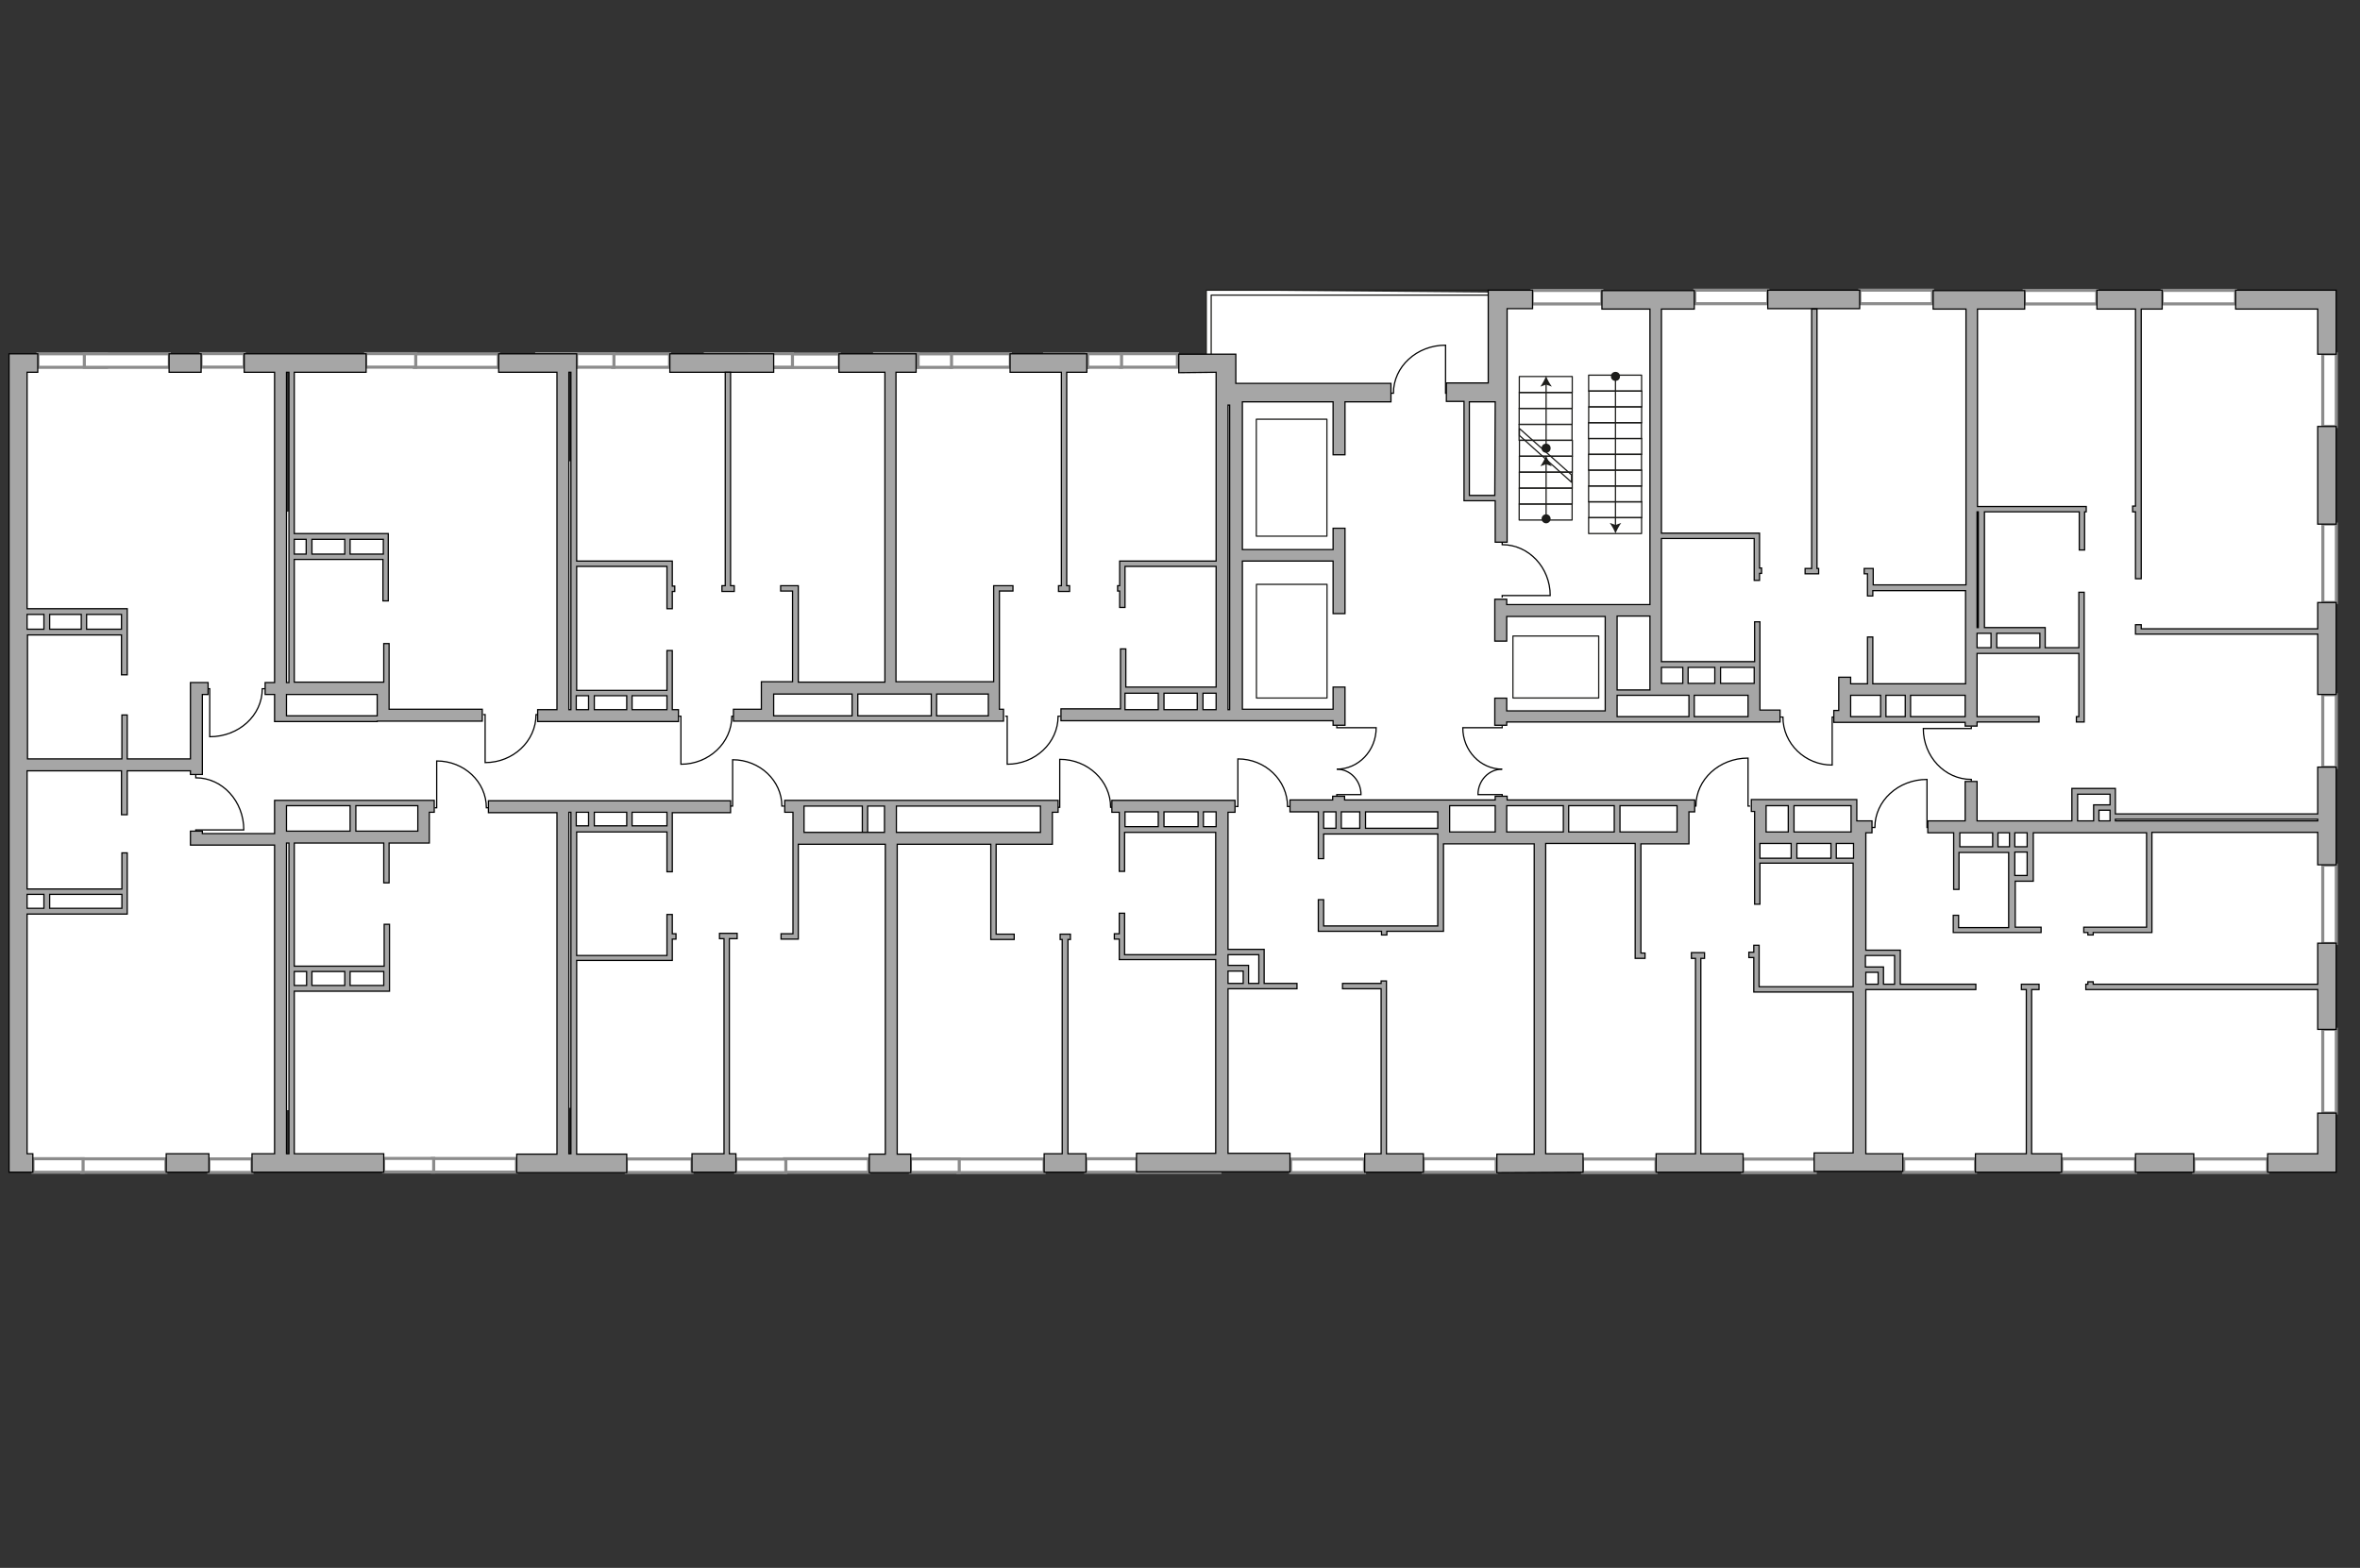<?xml version="1.0" encoding="utf-8"?>
<!-- Generator: Adobe Illustrator 28.0.0, SVG Export Plug-In . SVG Version: 6.00 Build 0)  -->
<svg version="1.1" xmlns="http://www.w3.org/2000/svg" xmlns:xlink="http://www.w3.org/1999/xlink" x="0px" y="0px"
	 viewBox="0 0 575 382" style="enable-background:new 0 0 575 382;" xml:space="preserve">
<rect x="0" y="0" width="575" height="382" fill="#333333" stroke="none"/>
<style type="text/css">
	.st0{fill:#FFFFFF;}
	.st1{fill:#FFFFFF;stroke:#8C8C8C;stroke-width:0.75;stroke-linecap:round;stroke-miterlimit:10;}
	.st2{fill:none;stroke:#1D1D1B;stroke-width:0.3;stroke-linecap:round;stroke-linejoin:round;stroke-miterlimit:10;}
	.st3{fill:none;stroke:#1D1D1B;stroke-width:0.3;stroke-linecap:round;stroke-linejoin:round;}
	.st4{fill:#1D1D1B;}
	.st5{fill:none;stroke:#000000;stroke-width:0.3;stroke-miterlimit:22.926;}
	.st6{fill:#A6A6A6;stroke:#000000;stroke-width:0.3;stroke-miterlimit:22.926;}
</style>
<g id="bg">
	<polyline class="st0" points="566.5,75 566.9,198.6 514.6,198.7 514.5,192.6 506,192.6 506.4,200.6 480.2,200.6 480.2,158.2 
		497.7,158.4 497.7,153.3 480.5,153.3 480.2,72.8 565.6,72.8 566.5,75 566.5,75 566.5,75 	"/>
	<polygon class="st0" points="566.9,201.3 566.9,283.1 452.3,283.1 453,240.2 462.3,240.4 462.3,231.9 453.2,231.9 453.5,201.3 
		476.7,201.3 476.7,206.7 490.2,206.7 490.2,213.7 494.5,214.1 494.5,201.3 	"/>
	<polygon class="st0" points="480.2,72.8 479.7,167.7 449.3,167.7 448.5,174.3 427.3,173.8 427,167.7 428.1,167 428.1,161.8 
		403.7,161.8 401.9,73.2 	"/>
	<path class="st0" d="M216.9,88.3v79.1c0,0-30,0.2-30,0c0-0.2,0,7.2,0,7.2l-7.8-0.5l-15.8,0.3l0-5.9l-23.6,0.1l0-80.4L216.9,88.3z"
		/>
	<polygon class="st0" points="68.2,167.7 65.7,167.7 48.7,167.6 48,186.1 4.9,185.8 5.2,153.9 30.5,153.9 30.5,148.8 5.2,148.8 
		5.7,87.9 68.2,88.3 	"/>
	<polygon class="st0" points="70.9,203.7 70.9,235.8 94.3,235.8 94.3,240.7 70.9,240.6 70.9,283.1 137,283.1 137,196.2 103.1,196.1 
		103.1,203.6 	"/>
	<polyline class="st0" points="256.3,195.8 254.5,196.2 254.9,203.9 216.9,203.9 216.9,283.1 297.6,283.1 297.5,201.8 273.8,201.9 
		273.6,196 256.3,195.8 256.3,195.8 	"/>
	<polygon class="st0" points="453.2,209.5 452.3,283.1 375.1,283.1 375,203.6 409.8,203.8 409.8,196.1 412,196.1 429,196.1 
		428.7,203.8 428.3,209.6 437,209.5 	"/>
	<polyline class="st0" points="375,203.6 375.1,283.1 297.6,283.1 297.6,239.8 307.2,240.1 307.2,231.7 297.6,231.7 297.5,196 
		321.7,196.1 321.7,202.1 331.9,202.2 351.3,202.5 351.6,196 351.6,203.8 375,203.6 	"/>
	<polyline class="st0" points="194.3,196.2 194.4,203.9 216.9,203.9 216.9,283.1 139.7,283.1 139.7,201.6 163.2,201.6 163.3,196.1 
		194.3,196.2 	"/>
	<polygon class="st0" points="48,204.6 68.6,204.6 68.2,283.1 5.1,283.1 5,221.8 30.5,221.9 30.5,217 5,217 4.9,185.8 48,186.1 	"/>
	<polygon class="st0" points="70.5,87.9 70.9,130.2 94.2,130.7 94.2,135.5 70.9,135.5 70.9,167.5 93.3,167.5 93.4,173.8 
		136.5,173.8 137,88.2 	"/>
	<polygon class="st0" points="297.6,88.3 297.6,168.2 273.6,168 273.8,174.1 242.2,174.2 242.1,167.4 216.9,167.4 216.9,88.3 	"/>
	<path class="st0" d="M293.9,88.3V70.7l267,2.3l6.7,129.9l-45.8,63.9L4.8,271c0,0-0.8-132,0.5-132.1s88.9-19.6,88.9-19.6L293.9,88.3
		z"/>
</g>
<g id="windows">
	
		<rect x="566" y="169.2" transform="matrix(-1 -6.840911e-10 6.840911e-10 -1 1135.228 356.157)" class="st1" width="3.3" height="17.7"/>
	
		<rect x="566" y="250.8" transform="matrix(-1 -6.997399e-10 6.997399e-10 -1 1135.228 521.971)" class="st1" width="3.3" height="20.4"/>
	
		<rect x="541.9" y="275" transform="matrix(-6.868854e-10 1 -1 -6.868854e-10 827.495 -259.532)" class="st1" width="3.3" height="18"/>
	
		<rect x="509.7" y="275" transform="matrix(-6.874440e-10 1 -1 -6.874440e-10 795.317 -227.353)" class="st1" width="3.3" height="18"/>
	
		<rect x="470.9" y="275.2" transform="matrix(-6.840912e-10 1 -1 -6.840912e-10 756.527 -188.564)" class="st1" width="3.3" height="17.5"/>
	
		<rect x="431.8" y="275.1" transform="matrix(-6.840912e-10 1 -1 -6.840912e-10 717.369 -149.405)" class="st1" width="3.3" height="17.7"/>
	
		<rect x="393" y="275.1" transform="matrix(-6.852085e-10 1 -1 -6.852085e-10 678.577 -110.613)" class="st1" width="3.3" height="17.9"/>
	
		<rect x="354" y="275.1" transform="matrix(-6.829730e-10 1 -1 -6.829730e-10 639.644 -71.68)" class="st1" width="3.3" height="17.8"/>
	
		<rect x="321.9" y="275" transform="matrix(-6.868854e-10 1 -1 -6.868854e-10 607.46 -39.496)" class="st1" width="3.3" height="18"/>
	
		<rect x="269.2" y="277.7" transform="matrix(-6.488802e-10 1 -1 -6.488802e-10 554.842 13.12)" class="st1" width="3.3" height="12.6"/>
	
		<rect x="285.5" y="273.9" transform="matrix(-7.030937e-10 1 -1 -7.030937e-10 571.119 -3.157)" class="st1" width="3.3" height="20.2"/>
	
		<rect x="242.3" y="273.5" transform="matrix(-7.081235e-10 1 -1 -7.081235e-10 527.884 40.078)" class="st1" width="3.3" height="21"/>
	
		<rect x="226.1" y="278" transform="matrix(-6.424534e-10 1 -1 -6.424534e-10 511.714 56.249)" class="st1" width="3.3" height="11.9"/>
	
		<rect x="199.8" y="273.8" transform="matrix(-7.044909e-10 1 -1 -7.044909e-10 485.438 82.525)" class="st1" width="3.3" height="20.5"/>
	
		<rect x="183.8" y="277.9" transform="matrix(-6.455265e-10 1 -1 -6.455265e-10 469.366 98.596)" class="st1" width="3.3" height="12.2"/>
	
		<rect x="114" y="273.7" transform="matrix(-7.042111e-10 1 -1 -7.042111e-10 399.541 168.27)" class="st1" width="3.3" height="20.5"/>
	
		<rect x="97.9" y="277.8" transform="matrix(-6.458062e-10 1 -1 -6.458062e-10 383.47 184.341)" class="st1" width="3.3" height="12.2"/>
	
		<rect x="28.6" y="273.8" transform="matrix(-7.036524e-10 1 -1 -7.036524e-10 314.218 253.743)" class="st1" width="3.3" height="20.5"/>
	
		<rect x="12.5" y="277.9" transform="matrix(-6.455265e-10 1 -1 -6.455265e-10 298.147 269.814)" class="st1" width="3.3" height="12.2"/>
	
		<rect x="54.5" y="278.7" transform="matrix(-6.332314e-10 1 -1 -6.332314e-10 340.099 227.862)" class="st1" width="3.3" height="10.5"/>
	
		<rect x="159" y="276" transform="matrix(-6.720741e-10 1 -1 -6.720741e-10 444.596 123.367)" class="st1" width="3.3" height="16"/>
	
		<rect x="566" y="210.7" transform="matrix(-1 -6.952688e-10 6.952688e-10 -1 1135.228 440.577)" class="st1" width="3.3" height="19.1"/>
	
		<rect x="565.9" y="127.7" transform="matrix(-1 -6.963866e-10 6.963866e-10 -1 1135.151 274.495)" class="st1" width="3.3" height="19.1"/>
	
		<rect x="566" y="86.3" transform="matrix(-1 -6.773840e-10 6.773840e-10 -1 1135.228 190.207)" class="st1" width="3.3" height="17.7"/>
	
		<rect x="500.4" y="63.5" transform="matrix(-8.131968e-10 1 -1 -8.131968e-10 574.38 -429.652)" class="st1" width="3.3" height="17.7"/>
	
		<rect x="534.1" y="63.4" transform="matrix(-8.137555e-10 1 -1 -8.137555e-10 608.085 -463.357)" class="st1" width="3.3" height="17.9"/>
	
		<rect x="460.3" y="63.5" transform="matrix(-8.131968e-10 1 -1 -8.131968e-10 534.334 -389.606)" class="st1" width="3.3" height="17.7"/>
	
		<rect x="420.1" y="63.4" transform="matrix(-8.126372e-10 1 -1 -8.126372e-10 494.138 -349.41)" class="st1" width="3.3" height="17.8"/>
	
		<rect x="380.2" y="63.9" transform="matrix(-8.020182e-10 1 -1 -8.020182e-10 454.174 -309.446)" class="st1" width="3.3" height="17"/>
	
		<rect x="154.6" y="80.9" transform="matrix(-7.573064e-10 1 -1 -7.573064e-10 244.047 -68.405)" class="st1" width="3.3" height="13.9"/>
	
		<rect x="143" y="82.9" transform="matrix(-7.464075e-10 1 -1 -7.464075e-10 232.483 -56.842)" class="st1" width="3.3" height="9.8"/>
	
		<rect x="194.9" y="79.8" transform="matrix(-8.693652e-10 1 -1 -8.693652e-10 284.299 -108.658)" class="st1" width="3.3" height="16.1"/>
	
		<rect x="186.2" y="82.6" transform="matrix(-7.589833e-10 1 -1 -7.589833e-10 275.678 -100.038)" class="st1" width="3.3" height="10.4"/>
	
		<rect x="175.7" y="82.4" transform="matrix(-7.676457e-10 1 -1 -7.676457e-10 265.153 -89.513)" class="st1" width="3.3" height="10.9"/>
	
		<rect x="134" y="83" transform="matrix(-7.458489e-10 1 -1 -7.458489e-10 223.47 -47.828)" class="st1" width="3.3" height="9.7"/>
	
		<rect x="109.6" y="77.6" transform="matrix(-8.517597e-10 1 -1 -8.517597e-10 199.032 -23.39)" class="st1" width="3.3" height="20.5"/>
	
		<rect x="93.5" y="81.7" transform="matrix(-7.933549e-10 1 -1 -7.933549e-10 182.994 -7.351)" class="st1" width="3.3" height="12.2"/>
	
		<rect x="52.6" y="82.6" transform="matrix(-7.075648e-10 1 -1 -7.075648e-10 142.09 33.553)" class="st1" width="3.3" height="10.5"/>
	
		<rect x="16" y="79.5" transform="matrix(-8.808227e-10 1 -1 -8.808227e-10 105.451 70.192)" class="st1" width="3.3" height="16.7"/>
	
		<rect x="29.2" y="77.4" transform="matrix(-9.593484e-10 1 -1 -9.593484e-10 118.65 56.993)" class="st1" width="3.3" height="20.7"/>
	
		<rect x="278.3" y="80.9" transform="matrix(-7.556295e-10 1 -1 -7.556295e-10 367.774 -192.133)" class="st1" width="3.3" height="13.9"/>
	
		<rect x="267.4" y="83.6" transform="matrix(-7.215368e-10 1 -1 -7.215368e-10 356.859 -181.218)" class="st1" width="3.3" height="8.5"/>
	
		<rect x="258.2" y="82.6" transform="matrix(-7.623361e-10 1 -1 -7.623361e-10 347.605 -171.964)" class="st1" width="3.3" height="10.5"/>
	
		<rect x="237.2" y="80.5" transform="matrix(-7.645726e-10 1 -1 -7.645726e-10 326.658 -151.018)" class="st1" width="3.3" height="14.5"/>
	
		<rect x="226" y="83.6" transform="matrix(-7.232137e-10 1 -1 -7.232137e-10 315.434 -139.793)" class="st1" width="3.3" height="8.5"/>
	
		<rect x="216.7" y="82.5" transform="matrix(-7.614986e-10 1 -1 -7.614986e-10 306.185 -130.544)" class="st1" width="3.3" height="10.6"/>
</g>
<g id="plan">
	
		<rect x="391.6" y="90.7" transform="matrix(-5.572673e-10 1 -1 -5.572673e-10 490.72 -296.345)" class="st2" width="3.9" height="12.9"/>
	
		<rect x="391.6" y="86.9" transform="matrix(-5.567957e-10 1 -1 -5.567957e-10 486.865 -300.2)" class="st2" width="3.9" height="12.9"/>
	
		<rect x="391.6" y="94.6" transform="matrix(-5.572673e-10 1 -1 -5.572673e-10 494.575 -292.49)" class="st2" width="3.9" height="12.9"/>
	
		<rect x="391.6" y="98.5" transform="matrix(-5.586830e-10 1 -1 -5.586830e-10 498.43 -288.635)" class="st2" width="3.9" height="12.9"/>
	
		<rect x="391.6" y="102.3" transform="matrix(-5.558524e-10 1 -1 -5.558524e-10 502.285 -284.78)" class="st2" width="3.9" height="12.9"/>
	
		<rect x="391.6" y="106.2" transform="matrix(-5.563240e-10 1 -1 -5.563240e-10 506.14 -280.925)" class="st2" width="3.9" height="12.9"/>
	
		<rect x="391.6" y="110" transform="matrix(-5.582114e-10 1 -1 -5.582114e-10 509.995 -277.07)" class="st2" width="3.9" height="12.9"/>
	
		<rect x="391.6" y="113.9" transform="matrix(-5.577389e-10 1 -1 -5.577389e-10 513.85 -273.216)" class="st2" width="3.9" height="12.9"/>
	
		<rect x="391.6" y="117.7" transform="matrix(-5.563240e-10 1 -1 -5.563240e-10 517.704 -269.361)" class="st2" width="3.9" height="12.9"/>
	
		<rect x="391.6" y="121.6" transform="matrix(-5.586830e-10 1 -1 -5.586830e-10 521.559 -265.506)" class="st2" width="3.9" height="12.9"/>
	
		<rect x="374.7" y="87.2" transform="matrix(-5.569662e-10 1 -1 -5.569662e-10 470.27 -282.966)" class="st2" width="3.9" height="12.9"/>
	
		<rect x="374.7" y="91.1" transform="matrix(-5.579032e-10 1 -1 -5.579032e-10 474.153 -279.082)" class="st2" width="3.9" height="12.9"/>
	
		<rect x="374.7" y="95" transform="matrix(-5.555611e-10 1 -1 -5.555611e-10 478.036 -275.199)" class="st2" width="3.9" height="12.9"/>
	
		<rect x="374.7" y="98.9" transform="matrix(-5.579032e-10 1 -1 -5.579032e-10 481.919 -271.316)" class="st2" width="3.9" height="12.9"/>
	
		<rect x="374.7" y="102.7" transform="matrix(-5.574352e-10 1 -1 -5.574352e-10 485.802 -267.433)" class="st2" width="3.9" height="12.9"/>
	
		<rect x="374.7" y="106.6" transform="matrix(-5.579032e-10 1 -1 -5.579032e-10 489.685 -263.55)" class="st2" width="3.9" height="12.9"/>
	
		<rect x="374.7" y="110.5" transform="matrix(-5.555611e-10 1 -1 -5.555611e-10 493.568 -259.667)" class="st2" width="3.9" height="12.9"/>
	
		<rect x="374.7" y="114.4" transform="matrix(-5.574352e-10 1 -1 -5.574352e-10 497.452 -255.784)" class="st2" width="3.9" height="12.9"/>
	
		<rect x="374.7" y="118.3" transform="matrix(-5.588403e-10 1 -1 -5.588403e-10 501.335 -251.9)" class="st2" width="3.9" height="12.9"/>
	<polygon class="st2" points="382.9,117.5 382.9,115.7 370.2,104.4 370.2,106.1 	"/>
	<polyline class="st2" points="362.6,70.7 293.9,70.7 293.9,86.2 	"/>
	<polyline class="st2" points="362.6,71.9 295.1,71.9 295.1,86.2 	"/>
	
		<rect x="371.5" y="152.1" transform="matrix(-5.572451e-10 1 -1 -5.572451e-10 541.616 -216.538)" class="st2" width="15.1" height="20.9"/>
	
		<rect x="300.8" y="147.6" transform="matrix(-5.570639e-10 1 -1 -5.570639e-10 470.924 -158.433)" class="st2" width="27.7" height="17.2"/>
	
		<rect x="300.4" y="107.8" transform="matrix(-5.572504e-10 1 -1 -5.572504e-10 431.093 -198.265)" class="st2" width="28.5" height="17.2"/>
	<g>
		<g>
			<g>
				<line class="st3" x1="393.6" y1="91.7" x2="393.6" y2="128.2"/>
				<g>
					<circle class="st4" cx="393.6" cy="91.7" r="1.1"/>
				</g>
				<g>
					<path class="st4" d="M393.6,130c-0.3-0.9-0.9-1.9-1.4-2.6l1.4,0.5l1.4-0.5C394.5,128.1,393.9,129.2,393.6,130z"/>
				</g>
			</g>
		</g>
		<g>
			<g>
				<line class="st3" x1="376.7" y1="126.5" x2="376.7" y2="112.8"/>
				<g>
					<path class="st4" d="M377.8,126.4c0,0.6-0.5,1.1-1.1,1.1c-0.6,0-1.1-0.5-1.1-1.1c0-0.6,0.5-1.1,1.1-1.1
						C377.3,125.3,377.8,125.8,377.8,126.4z"/>
				</g>
				<g>
					<path class="st4" d="M376.7,111c0.3,0.9,0.9,1.9,1.4,2.6l-1.4-0.5l-1.4,0.5C375.8,112.9,376.4,111.8,376.7,111z"/>
				</g>
			</g>
		</g>
		<g>
			<g>
				<line class="st3" x1="376.7" y1="109.2" x2="376.7" y2="93.4"/>
				<g>
					<circle class="st4" cx="376.7" cy="109.2" r="1.1"/>
				</g>
				<g>
					<path class="st4" d="M376.7,91.6c0.3,0.9,0.9,1.9,1.4,2.6l-1.4-0.5l-1.4,0.5C375.8,93.5,376.4,92.4,376.7,91.6z"/>
				</g>
			</g>
		</g>
		<path class="st5" d="M480.3,190.5v-0.6c-6.5,0-11.7-5.6-11.7-12.4h11.7v-0.5"/>
		<path class="st5" d="M433.8,174.7h0.6c0,6.5,5.4,11.7,12,11.7v-11.7h0.5"/>
		<path class="st5" d="M366,132.1v0.6c6.5,0,11.7,5.6,11.7,12.4H366v0.5"/>
		<path class="st5" d="M47.7,188.8v0.7c6.5,0,11.7,5.7,11.7,12.7H47.7v0.5"/>
		<path class="st5" d="M325.7,176.9v0.4h9.6c0,5.6-4.3,10.1-9.6,10.1"/>
		<path class="st5" d="M325.7,187.4c3.3,0,5.9,2.8,5.9,6.2h-5.9v0.5"/>
		<path class="st5" d="M366,176.9v0.4h-9.6c0,5.6,4.3,10.1,9.6,10.1"/>
		<path class="st5" d="M366,187.4c-3.3,0-5.9,2.8-5.9,6.2h5.9v0.5"/>
		<path class="st5" d="M456.1,201.6h0.7c0-6.5,5.7-11.7,12.7-11.7v11.7h0.5"/>
		<path class="st5" d="M412.5,196.4h0.7c0-6.5,5.7-11.7,12.7-11.7l0,11.7h0.5"/>
		<path class="st5" d="M338.8,95.8h0.7c0-6.5,5.7-11.7,12.7-11.7v11.7h0.5"/>
		<path class="st5" d="M64.6,167.8h-0.7c0,6.5-5.7,11.7-12.8,11.7v-11.7h-0.5"/>
		<path class="st5" d="M131.2,174.1h-0.6c0,6.5-5.6,11.7-12.4,11.7v-11.7h-0.5"/>
		<path class="st5" d="M178.9,174.5h-0.6c0,6.5-5.6,11.7-12.4,11.7v-11.7h-0.5"/>
		<path class="st5" d="M258.4,174.5h-0.6c0,6.5-5.6,11.7-12.4,11.7v-11.7h-0.5"/>
		<path class="st5" d="M119.1,196.8h-0.6c0-6.3-5.4-11.4-12.1-11.4v11.4h-0.5"/>
		<path class="st5" d="M191.1,196.4h-0.6c0-6.2-5.4-11.3-12-11.3v11.3h-0.5"/>
		<path class="st5" d="M271.2,196.7h-0.6c0-6.5-5.6-11.7-12.4-11.7v11.7h-0.5"/>
		<path class="st5" d="M314.3,196.5h-0.6c0-6.4-5.4-11.6-12.1-11.6v11.6h-0.5"/>
	</g>
	<g>
		<rect x="564.7" y="103.9" class="st6" width="4.5" height="23.8"/>
		<path class="st6" d="M352.4,93.3v4.5h4.3v22.9h0v1.3h0v0h1.3v0h6.3v10.1l2.9,0l0-56.9h6.2v-4.5l-10.8,0v4.5h0l0,18.1L352.4,93.3z
			 M364.2,120.7H358V97.9l6.3,0L364.2,120.7z"/>
		<polygon class="st6" points="564.7,75.3 564.7,86.3 569.2,86.3 569.2,70.7 564.7,70.7 544.7,70.7 544.7,75.3 		"/>
		<polygon class="st6" points="510.9,75.3 520.3,75.3 520.3,123.3 519.6,123.3 519.6,124.7 520.3,124.7 520.3,141 521.7,141 
			521.7,75.3 526.8,75.3 526.8,70.7 510.9,70.7 		"/>
		<rect x="430.7" y="70.7" class="st6" width="22.4" height="4.5"/>
		<path class="st6" d="M296.3,90.7l0,8l0,38h-22.2v0h-1.3v6h-0.5v1.3h0.5v4h1.3v-10h22.2v29.4h-3.2h-1.3h-8.1h-1.3h-8.1v-9.3h-1.3
			v14.6h-14.5l0,2.9l66.3,0v1.1h2.9v-9.3h-2.9v5.4h-22.1v-36.1l22.1,0l0,12.8h2.9l0-20.8h-2.9v5.2l-22.1,0v-36h22.1v12.9h2.9V97.9
			h11.2l0-4.5h-37.8v-2.6h0v-4.5l-13.9,0v4.5L296.3,90.7z M274.1,172.9v-4h8.1v4H274.1z M283.6,172.9v-4h8.1l0,4H283.6z
			 M293.1,172.9l0-4h3.2v4H293.1z M299.6,98.7l0,74.2h-0.4l0-74.2H299.6z"/>
		<polygon class="st6" points="257.9,144.1 260.6,144.1 260.6,142.7 259.9,142.7 259.9,90.7 264.8,90.7 264.8,86.2 246.1,86.2 
			246.1,90.7 258.6,90.7 258.6,142.7 257.9,142.7 		"/>
		<path class="st6" d="M215.6,90.7v75.5h-21.1v-23.5h0v0h-4.3v1.3h2.9v22.1h-4.7h-2.9h0l0,6.7h-6.8v2.9h6.8h2.9v0h52.3h0.2v0h3.6
			v-2.9h-1l0-3.8h0v-2.9h0v-22.1h3.3v-1.3h-4.7v1.3h0l0,22.1h-1.5h-22.3V90.7h4.9v-4.5h-18.8v4.5H215.6z M240.8,169.1l0,5.3h-12.6
			l0-5.3H240.8z M226.9,169.1v5.3h-17.9v-5.3H226.9z M207.6,169.1v5.3h-19.1v-1.5l0-3.8H207.6z"/>
		<rect x="163.2" y="86.2" class="st6" width="25.3" height="4.5"/>
		<path class="st6" d="M135.7,90.7l0,82.2H131l0,2.9h34.3v-2.9h-1.5v-14.4h-1.3v9.7h-22V138h22v10.3h1.3v-4.2h0.6v-1.3h-0.6v-6.1
			h-1.3h-22V90.7v-0.8v-3.7h-19v4.5H135.7z M162.5,169.5v3.4H154v-3.4H162.5z M152.7,169.5v3.4h-7.9v-3.4H152.7z M143.4,169.5v3.4
			h-3v-3.4H143.4z M139.1,90.7l0,82.2h-0.5l0-82.2H139.1z"/>
		<rect x="41.2" y="86.2" class="st6" width="7.8" height="4.5"/>
		<path class="st6" d="M6.6,281.1v-58.4h23v0H31v0v-1.3v-13.6h-1.3v8.8H12.1h-1.3H6.6v-28.8h23v10.7H31v-10.7h15.4v0.9h2.9v-0.9
			v-2.9l0-15.7h1.4v-2.9h-1.4v0h-2.9v0v2.9l0,15.7H31v-10.7h-1.3v10.7h-23v-30.2h4.1v0h1.3v0h7.7v0h1.3v0h8.5l0,9.7H31v-15.7h0v-0.4
			H6.6V90.7h2.6v-4.5h-7v3h0v191.9h0v4.5h5.8v-4.5H6.6z M6.6,153.3v-3.6h4.1v3.6H6.6z M12.1,153.3v-3.6h7.7l0,3.6L12.1,153.3z
			 M21.1,153.3v-3.6h8.5v3.6H21.1z M6.6,221.3v-3.4h4.1v3.4H6.6z M12.1,221.3v-3.4h17.6v3.4H12.1z"/>
		<rect x="40.5" y="281.1" class="st6" width="10.4" height="4.5"/>
		<path class="st6" d="M71.7,281.1l0-39.6h21.8h0.7h0.7v-16.3h-1.3v10.2h-8.2H84H76h-1.3h-3v-30l21.8,0v9.7h1.3v-9.7h9.8v-0.2h0
			v-7.3h1.2V195h-2.6H68.8h-1.9v2.9h0v4.7h0v0.5H49.3v-0.6h-2.9l0,1.5h0v1.9h20.5v75.2h-5.5v4.5h32.1v-4.5H71.7z M101.8,196.3v0.8h0
			v5.4H86.7l0-6.2H101.8z M69.8,202.5v-6.1h0v-0.1h15.5l0,6.2H69.8z M93.5,236.7v3.4h-8.2v-3.4H93.5z M84,236.7v3.4H76v-3.4H84z
			 M74.7,236.7v3.4h-3v-3.4H74.7z M69.8,281.1v-75.7h0.6l0,75.7H69.8z"/>
		<path class="st6" d="M299.2,281.1v-40.2h16.8v-1.3h-8v-7h0v-1.3h0v0h-1.3v0h-7.5v-33.4h1.7V195h-30v2.9h1.8v14.4h1.3v-9.5h22.2
			v29.8l-22.2,0v-10.1h-1.3v5h-1.2v1.3h1.2v3.7v1.3h1.3h22.2l0,47.2h-19.3v4.5h37.4v-4.5H299.2z M274.1,201.4v-3.6h8.1v3.6H274.1z
			 M283.6,201.4v-3.6h8.3v3.6H283.6z M293.2,201.4v-3.6h3.1v3.6H293.2z M299.2,239.6v-3h3.7v3H299.2z M304.2,239.6v-3.7h0v-0.7h-5
			v-2.6h7.5v7H304.2z"/>
		<polygon class="st6" points="332.5,285.6 346.8,285.6 346.8,281.1 337.8,281.1 337.8,239 336.5,239 336.5,239.6 327.1,239.6 
			327.1,240.9 336.5,240.9 336.5,281.1 332.5,281.1 		"/>
		<path class="st6" d="M385.7,285.6v-4.5h-9.1v-75.6h21.8v28h0.3h2.1v-1.3h-1v-26.6h8.8h0.6h2.3l0-7.8h1.4v-2.9h-1.4h-2.7h0h-0.2
			h-41.4V194h-2.9v0.9h-11.1h-1.4h0h-1.4h-22.8V194h-2.9v0.9h-10.4v2.9h6.9v11.4h1.3v-6h27.8v2.4h0l0,20h-27.8v-6.4h-1.3v7.7h0.3
			h1.1h14v0.9h1.3v-0.9H351h0.7v-21.3h1.5h11.1h2.9h6.6v75.6h-9.1v4.5L385.7,285.6z M322.5,201.8v-4h3v4H322.5z M326.8,201.8v-4h4.5
			v4H326.8z M332.7,201.8v-4h17.6l0,4H332.7z M353.2,202.7l0-6.4h11.1v6.4H353.2z M367.1,202.7v-6.4h13.8v6.4H367.1z M382.2,202.7
			l0-6.4h11.1v6.4H382.2z M394.7,202.7l0-6.4h13.9l0,6.4H394.7z"/>
		<path class="st6" d="M463.8,281.1h-9.2l0-40h26.8v-1.3H463v-8.3h-1.3v0h-7.1v-25.9h0v-2.7h1.5V200h-3.7v-3.8v-0.7v-0.7h-22.1h-0.2
			h-0.4h-2.2h-0.8v2.9h0.8l0,6.3h0v16.3h1.3v-10h7.6h1.3h8.3h1.3h4.2v30.1h-22.9v-10.1h-1.3v1.7h-1.2v1.3h1.2v8.4h0.3h1h22.9v39.2
			h-9.5v4.5l21.6,0V281.1z M430.3,202.7l0-6.4h5.4v6.4H430.3z M437.1,202.7v-6.4H451v6.4H437.1z M428.8,209.1v-3.6h1.5h6.1v3.6
			H428.8z M437.8,209.1v-3.6h8.3v3.6H437.8z M447.4,209.1v-3.6h4.2v3.6H447.4z M454.6,239.8v-2.9h3v2.9H454.6z M458.9,239.8v-4.2
			h-0.7h-0.7h-3v-2.8h7.1v7H458.9z"/>
		<polygon class="st6" points="496.8,239.8 492.5,239.8 492.5,241.1 493.7,241.1 493.7,281.1 481.3,281.1 481.3,285.6 502.3,285.6 
			502.3,281.1 495,281.1 495,241.1 496.8,241.1 		"/>
		<rect x="520.3" y="281.1" class="st6" width="14.2" height="4.5"/>
		<polygon class="st6" points="552.5,281.1 552.5,285.6 565.7,285.6 569.2,285.6 569.2,271.2 564.7,271.2 564.7,281.1 		"/>
		<path class="st6" d="M367.1,170.1h-2.9l0,6.6l2.9,0v-0.8h26.3v0h32.5v0h7.8v-2.9h-4.9v-21.5h-1.3v9.7h-8.2h-1.3h-6.5H410h-5.2v-30
			h22.6v10.2h1.3v-1.7h0.5v-1.3h-0.5l0-8.5h-1.3v0l-22.6,0V75.3h8v-4.5h-22.5l0,4.5H402v72h-34.9v-1.3h-2.9v10.2h2.9v-6h24v23h-24
			V170.1z M427.4,162.6l0,3.9h-1.5h-6.7l0-3.9H427.4z M417.8,162.6l0,3.9l-6.5,0l0-3.9H417.8z M410,162.6l0,3.9h-5.2v-3.9H410z
			 M394,168.1v-18h8v18H394z M425.9,174.6h-13.1l0-5.2l13.1,0L425.9,174.6z M394,169.4h9.4v0h8.1v5.2H394V169.4z"/>
		<path class="st6" d="M515.4,198.3v-0.9h0V196h0v-3.9h-0.9H514h-7.9v0h-1.3v7.9h-23.1v-9.6h-2.9v9.6h-9.1l0,2.9h6.3v13.8h1.3l0-9h8
			h1.3h2.8v18.3h-12.2V223h-1.3v2.9h0v1.3h0h1.3h20.1v-1.3H491v-11.2l4.2,0v0h0.2v-11.8H523v23H510h-1.3h-1v1.3h1v0.6h1.3v-0.6h13.4
			l0.9,0v-24.4h40.4v7.9h4.5l0-23.8h-4.5v11.4H515.4z M493.9,207.6v5.7h-3v-5.7H493.9z M493.9,202.9v3.4h-3v-3.4H493.9z
			 M489.6,202.9v3.4h-2.8l0-3.4H489.6z M485.5,202.9v3.4h-8v-3.4H485.5z M506.2,200v-6.5h7.9v2.6h-4v1.3l0,2.6H506.2z M511.4,200
			v-2.6h2.7v2.6H511.4z M564.7,200h-49.3v-0.4l49.3,0V200z"/>
		<polygon class="st6" points="510,239.8 510,239.2 508.7,239.2 508.7,239.8 508.2,239.8 508.2,241.1 508.7,241.1 510,241.1 
			564.7,241.1 564.7,250.8 569.2,250.8 569.2,229.8 564.7,229.8 564.7,239.8 		"/>
		<polygon class="st6" points="415.3,232.1 414.4,232.1 414.4,232.1 413.1,232.1 413.1,232.1 412.1,232.1 412.1,233.5 413.1,233.5 
			413.1,281.1 403.5,281.1 403.5,285.6 424.7,285.6 424.7,281.1 414.4,281.1 414.4,233.5 415.3,233.5 		"/>
		<path class="st6" d="M498.3,157.8v-4.9h-1.3v0h-10.5h-1.3h-1.7v-28.2h23.1v9.3h1.3v-9.3h0.4v-1.3h-26.5V75.3h11.5v-4.5h-22.3v4.5
			h8l0,67.2h-22.6v-4h-0.8h-0.6h-0.8v1.3h0.8v5.4h1.3v-1.3h22.6v22.7l-22.6,0l0-11.4h-1.3l0,11.4h-4.1V165l-2.9,0v8.1h-1.2v2.9h2.6
			v0h29.4v0.9h2.9v-1h15.1v-1.3h-15.1v-15.4h24.8v15.4h-0.6v1.3h1.9v0h0v-31.6h-1.3v13.5H498.3z M481.7,152.9l0-28.2h0.3v28.2H481.7
			z M481.7,157.8v-3.5h3.4v3.5H481.7z M486.5,157.8v-3.5h10.5v3.5H486.5z M450.9,174.6v-5.2h7.3l0,5.2H450.9z M459.5,174.6l0-5.2
			h4.7l0,5.2H459.5z M478.8,169.4v5.2h-13.3l0-5.2H478.8z"/>
		<polygon class="st6" points="260.8,227.6 258.3,227.6 258.3,228.9 258.8,228.9 258.8,281.1 254.4,281.1 254.4,285.6 264.6,285.6 
			264.6,281.1 260.2,281.1 260.2,228.9 260.8,228.9 		"/>
		<polygon class="st6" points="439.8,139.8 443.1,139.8 443.1,138.5 442.7,138.5 442.7,75.3 441.4,75.3 441.4,138.5 439.8,138.5 		
			"/>
		<polygon class="st6" points="175.9,144.1 178.9,144.1 178.9,142.7 178,142.7 178,90.7 176.7,90.7 176.7,142.7 175.9,142.7 		"/>
		<polygon class="st6" points="168.6,285.6 179.3,285.6 179.3,281.1 177.7,281.1 177.7,228.7 179.6,228.7 179.6,227.4 175.3,227.4 
			175.3,228.7 176.4,228.7 176.4,281.1 168.6,281.1 		"/>
		<path class="st6" d="M91.9,175.7L91.9,175.7l25.6,0v-2.9H94.8v-3.7h0l0-2.9h0l0-9.4h-1.3v9.4H71.7v-29.9h2.9v0h1.3v0h8v0h1.3v0
			h8.1v10.1h1.3v-16h0v-0.4H71.7V90.7h17.5v-4.5H59.5l0,4.5h7.4v75.6h-2.3v2.9h2.3v6.6l1.9,0v0H91.9z M93.4,131.4v3.6h-8.1l0-3.6
			H93.4z M84,131.4v3.6h-8v-3.6H84z M74.6,131.4v3.6h-2.9v-3.6H74.6z M69.8,166.3V90.7h0.6l0,75.6H69.8z M69.8,174.4v-5.2h22.1v5.2
			H69.8z"/>
		<path class="st6" d="M140.5,281.1V234l22,0v0h1.3v-5.2h0.9v-1.3h-0.9v-4.7h-1.3v10h-22v-30.1h3h1.3h7.9h1.3h8.5v9.7h1.3v-14.4H178
			l0-2.9h-59v2.9h16.7l0,83.2h-9.8l0,4.5h26.8v-4.5H140.5z M162.5,197.9v3.3H154v-3.3H162.5z M152.7,197.9v3.3h-7.9v-3.3H152.7z
			 M143.4,197.9v3.3h-3v-3.3H143.4z M138.6,281.1l0-83.2h0.5v83.2H138.6z"/>
		<path class="st6" d="M257.8,195h-3.7h-0.5h-57.8v0l-4.6,0v2.9h2l0,7.8h0v21.8h-2.9v1.3h2.9h1.3v-1.3v-21.8h1.3v0h19.9v75.5h-3.9
			v4.5h10.1v-4.5h-3.3v-75.5l22.8,0v21.9v1.3h1.3h4.4v-1.3h-4.4v-21.9H255h1.4v-7.8h1.4V195z M195.9,202.8l0-6.4h14.2v6.4h1.3l0-6.4
			h4.1v6.4H195.9z M253.5,202.8l-35.1,0v-6.4h35.1v1.5V202.8z"/>
		<polygon class="st6" points="521.7,153.2 521.7,152.2 520.3,152.2 520.3,153.2 520.3,154.5 521.7,154.5 564.7,154.5 564.7,169.2 
			569.2,169.2 569.2,146.8 564.7,146.8 564.7,153.2 		"/>
	</g>
</g>
</svg>
